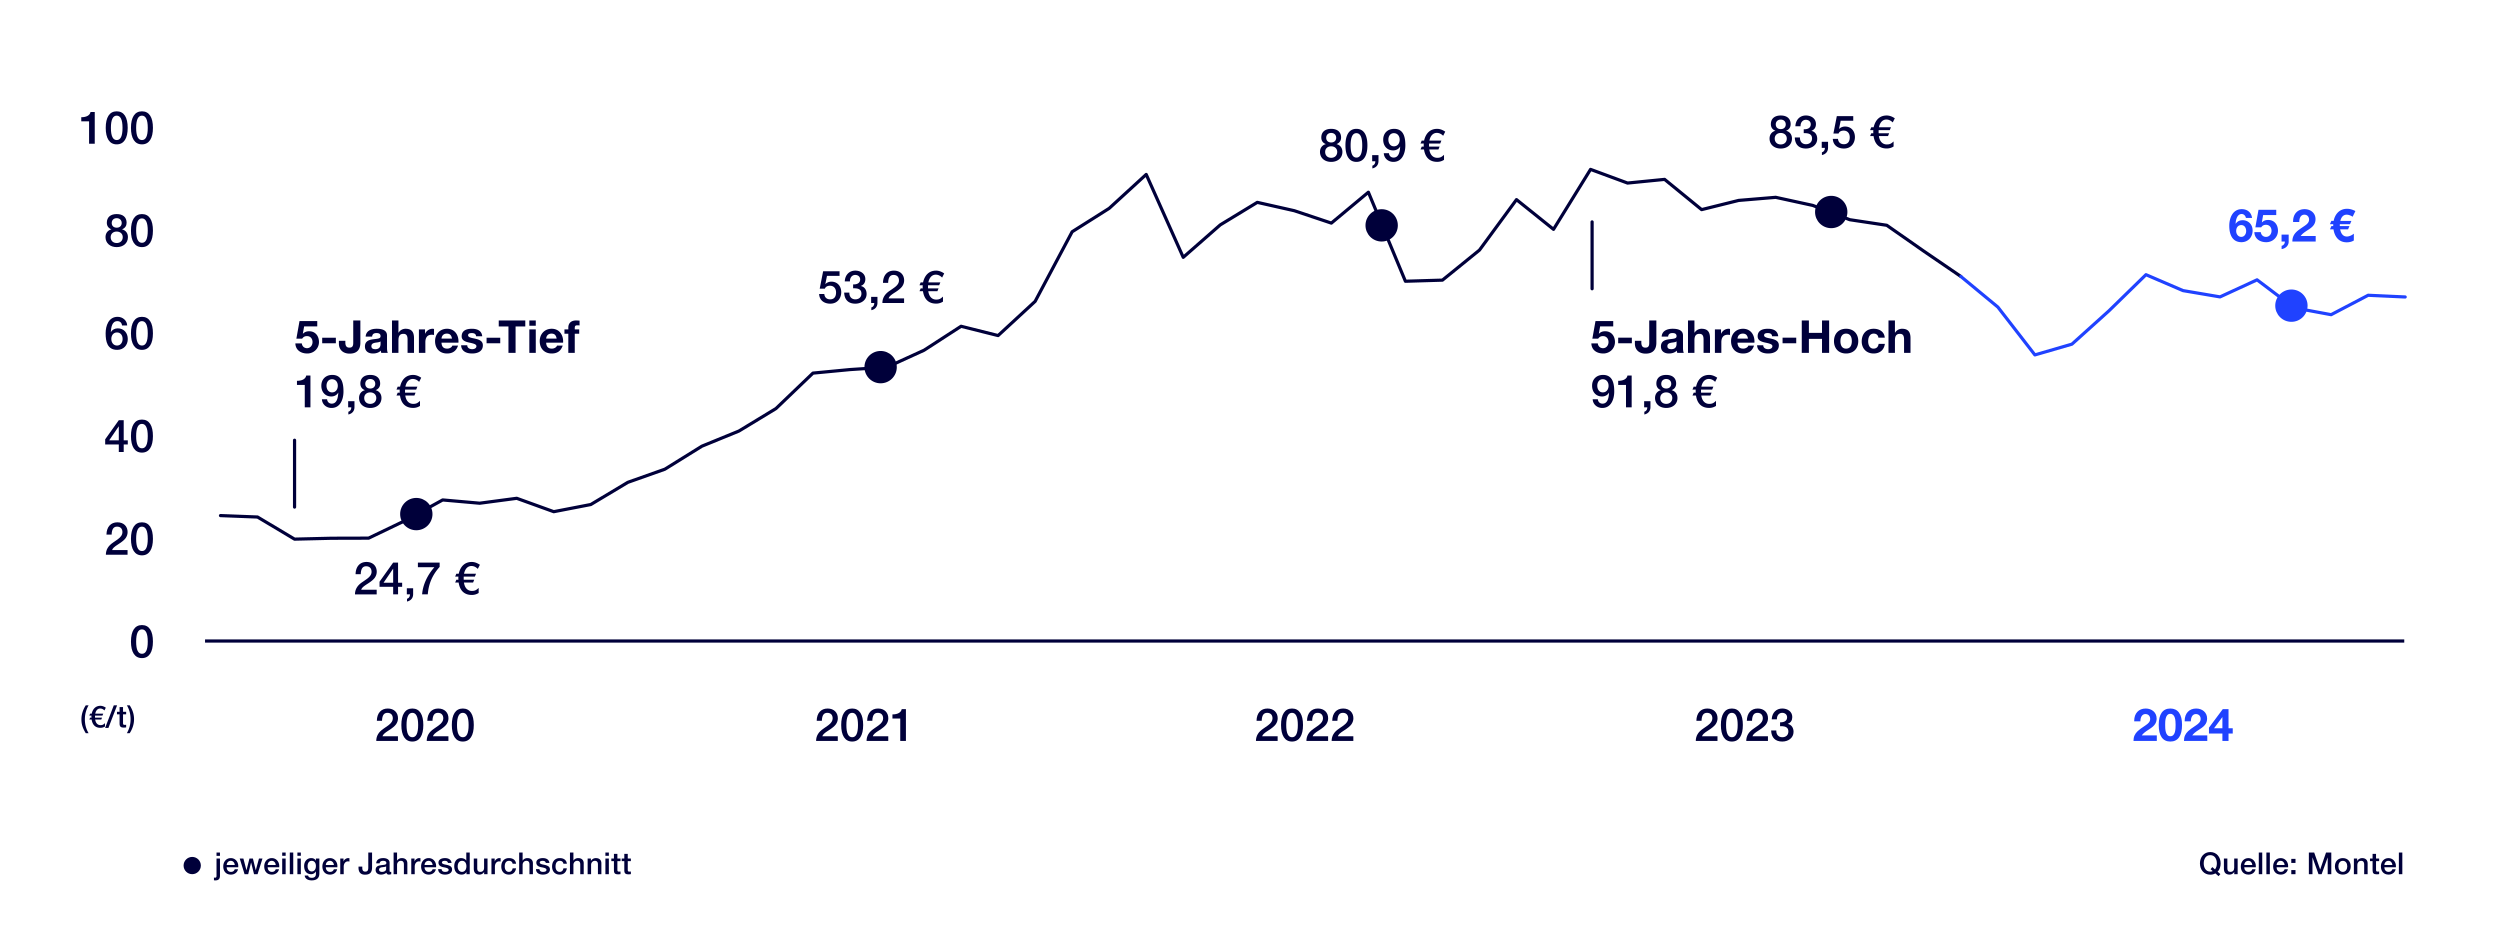 <svg xmlns="http://www.w3.org/2000/svg" width="780" height="290" viewBox="0 0 780 290"><path fill="none" stroke="#00003a" d="M750.128 199.997H63.971"/><circle cx="59.973" cy="270.05" r="2.693" fill="#00003a"/><g fill="none" stroke-linecap="round" stroke-linejoin="round"><path stroke="#00003a" d="M496.733 69.232v20.859M91.902 137.353v20.859M80.349 161.31l-11.553-.447M91.902 168.212l-11.553-6.902M103.455 167.934l-11.553.278M115.007 167.901l-11.552.033M126.56 162.353l-11.553 5.548M138.113 155.983l-11.553 6.37M149.666 157.002l-11.553-1.019M161.219 155.471l-11.553 1.531M172.772 159.645l-11.553-4.174M184.325 157.411l-11.553 2.234M195.877 150.491l-11.552 6.92M207.43 146.393l-11.553 4.098M218.983 139.216l-11.553 7.177M230.536 134.487l-11.553 4.729M242.089 127.478l-11.553 7.009M253.642 116.41l-11.553 11.068M265.194 115.308l-11.552 1.102M276.747 114.547l-11.553.761M288.3 109.277l-11.553 5.27M299.853 101.799l-11.553 7.478M311.406 104.697l-11.553-2.898M322.959 94.028l-11.553 10.669M334.512 72.307l-11.553 21.721M346.064 65.007l-11.552 7.3M357.617 54.425l-11.553 10.582M369.17 80.285l-11.553-25.86M380.723 70.162L369.17 80.285M392.276 63.136l-11.553 7.026M403.829 65.743l-11.553-2.607M415.381 69.607l-11.552-3.864M426.934 59.973l-11.553 9.634M438.487 87.748l-11.553-27.775M450.04 87.401l-11.553.347M461.593 78.029l-11.553 9.372M473.146 62.282l-11.553 15.747M484.699 71.551l-11.553-9.269M496.251 52.85l-11.552 18.701M507.804 57.114l-11.553-4.264M519.357 55.968l-11.553 1.146M530.91 65.403l-11.553-9.435M542.463 62.53l-11.553 2.873M554.016 61.566l-11.553.964M565.568 64.086l-11.552-2.52M577.121 68.549l-11.553-4.463M588.674 70.289l-11.553-1.74M600.227 78.358l-11.553-8.069M611.78 86.255l-11.553-7.897"/><path stroke="#2042ff" d="M623.333 95.81l-11.553-9.555M634.885 110.73l-11.552-14.92M646.438 107.376l-11.553 3.354M657.991 96.979l-11.553 10.397M669.544 85.701l-11.553 11.278M681.097 90.67l-11.553-4.969M692.65 92.63l-11.553-1.96M704.203 87.306L692.65 92.63M715.755 96.038l-11.552-8.732M727.308 98.179l-11.553-2.141M738.861 92.123l-11.553 6.056M750.414 92.656l-11.553-.533"/></g><g><g fill="#00003a"><path d="M39.813 166.008c0 .68-.212 1.303-.609 1.883-.41.566-1.161 1.189-2.237 1.869-1.416.892-1.826 1.33-1.996 1.869h4.828v1.444H33.03c0-1.53.723-2.775 2.266-3.81.51-.34 1.02-.693 1.5-1.046.964-.71 1.403-1.416 1.403-2.167 0-1.105-.623-1.741-1.67-1.741-1.092 0-1.643.75-1.7 2.477h-1.614c.042-2.407 1.36-3.823 3.412-3.823 1.969 0 3.186 1.274 3.186 3.045zM47.715 168.117c0 3.257-1.176 5.154-3.427 5.154-2.252 0-3.427-1.882-3.427-5.154 0-3.257 1.161-5.154 3.427-5.154 2.28 0 3.427 1.883 3.427 5.154zm-3.427 3.809c1.203 0 1.813-1.203 1.813-3.809 0-2.592-.638-3.808-1.828-3.808s-1.797 1.288-1.797 3.808c0 2.592.623 3.809 1.812 3.809z"/></g><g fill="#00003a"><path d="M38.596 137.39h1.274v1.276h-1.274v2.35h-1.53v-2.35h-4.248v-1.6l4.248-5.963h1.53v6.288zm-4.532 0h3.002v-4.36h-.028l-2.974 4.36zM47.715 136.06c0 3.256-1.176 5.155-3.427 5.155-2.252 0-3.427-1.884-3.427-5.154 0-3.258 1.161-5.155 3.427-5.155 2.28 0 3.427 1.883 3.427 5.155zm-3.427 3.81c1.203 0 1.813-1.204 1.813-3.81 0-2.591-.638-3.81-1.828-3.81s-1.797 1.289-1.797 3.81c0 2.591.623 3.81 1.812 3.81z"/></g><g fill="#00003a"><path d="M39.686 101.553H38.07c-.07-.822-.608-1.36-1.444-1.36-1.756 0-1.954 2.096-2.053 3.399l.029.028c.438-.778 1.26-1.175 2.137-1.175 1.94 0 3.13 1.458 3.13 3.327 0 1.97-1.36 3.385-3.3 3.385-3.087 0-3.61-2.605-3.61-5.169 0-2.35.935-5.14 3.738-5.14 1.558 0 2.93 1.119 2.988 2.705zm-3.172 6.258c1.16 0 1.742-1.019 1.742-2.067 0-1.076-.595-2.024-1.756-2.024-1.147 0-1.77.963-1.77 2.024 0 1.076.623 2.067 1.784 2.067zM47.715 104.003c0 3.257-1.176 5.154-3.427 5.154-2.252 0-3.427-1.884-3.427-5.154 0-3.257 1.161-5.154 3.427-5.154 2.28 0 3.427 1.882 3.427 5.154zm-3.427 3.808c1.203 0 1.813-1.203 1.813-3.808 0-2.592-.638-3.81-1.828-3.81s-1.797 1.29-1.797 3.81c0 2.59.623 3.808 1.812 3.808z"/></g><g fill="#00003a"><path d="M39.502 69.496c0 .935-.453 1.671-1.402 2.04v.027c1.132.298 1.812 1.19 1.812 2.421 0 1.912-1.486 3.116-3.497 3.116-2.054 0-3.498-1.247-3.498-3.116 0-1.203.68-2.123 1.812-2.42v-.029c-.906-.34-1.4-1.048-1.4-2.039 0-1.727 1.16-2.705 3.086-2.705s3.087.978 3.087 2.705zm-3.087 6.33c1.118 0 1.883-.736 1.883-1.842 0-1.047-.793-1.74-1.898-1.74-1.076 0-1.869.679-1.869 1.74 0 1.106.737 1.842 1.884 1.842zm0-4.787c.991 0 1.558-.623 1.558-1.458 0-.92-.652-1.515-1.573-1.515-.878 0-1.543.58-1.543 1.515 0 .892.609 1.458 1.558 1.458zM47.715 71.945c0 3.258-1.176 5.155-3.427 5.155-2.252 0-3.427-1.883-3.427-5.155 0-3.256 1.161-5.154 3.427-5.154 2.28 0 3.427 1.884 3.427 5.154zm-3.427 3.81c1.203 0 1.813-1.204 1.813-3.81 0-2.59-.638-3.808-1.828-3.808s-1.797 1.289-1.797 3.808c0 2.592.623 3.81 1.812 3.81z"/></g><g fill="#00003a"><path d="M29.562 44.846h-1.77V37.85h-2.436v-1.274c1.671 0 2.705-.623 2.89-1.642h1.316v9.912zM39.842 39.889c0 3.257-1.175 5.154-3.427 5.154-2.25 0-3.427-1.883-3.427-5.154 0-3.256 1.161-5.155 3.427-5.155 2.28 0 3.427 1.884 3.427 5.155zm-3.427 3.81c1.204 0 1.813-1.205 1.813-3.81 0-2.591-.637-3.809-1.827-3.809s-1.798 1.29-1.798 3.809c0 2.591.623 3.81 1.812 3.81zM47.715 39.889c0 3.257-1.175 5.154-3.427 5.154-2.25 0-3.427-1.883-3.427-5.154 0-3.256 1.161-5.155 3.427-5.155 2.28 0 3.427 1.884 3.427 5.155zm-3.427 3.81c1.204 0 1.813-1.205 1.813-3.81 0-2.591-.637-3.809-1.827-3.809s-1.798 1.29-1.798 3.809c0 2.591.623 3.81 1.812 3.81z"/></g><path d="M47.715 200.175c0 3.257-1.176 5.154-3.427 5.154-2.252 0-3.427-1.884-3.427-5.154 0-3.257 1.161-5.155 3.427-5.155 2.28 0 3.427 1.883 3.427 5.155zm-3.427 3.808c1.203 0 1.813-1.203 1.813-3.808 0-2.592-.638-3.81-1.828-3.81s-1.797 1.29-1.797 3.81c0 2.59.623 3.808 1.812 3.808z" fill="#00003a"/><g fill="#00003a"><path d="M124.176 224.102c0 .68-.213 1.302-.61 1.882-.41.567-1.16 1.19-2.237 1.87-1.416.892-1.826 1.33-1.996 1.869h4.828v1.444h-6.768c0-1.53.722-2.775 2.265-3.809.51-.34 1.02-.694 1.501-1.047.963-.708 1.403-1.417 1.403-2.167 0-1.105-.624-1.742-1.671-1.742-1.091 0-1.643.75-1.7 2.478h-1.614c.042-2.407 1.36-3.823 3.412-3.823 1.969 0 3.187 1.274 3.187 3.045zM132.077 226.21c0 3.258-1.176 5.155-3.427 5.155-2.252 0-3.426-1.883-3.426-5.154 0-3.257 1.16-5.154 3.426-5.154 2.28 0 3.427 1.883 3.427 5.154zm-3.427 3.81c1.204 0 1.813-1.204 1.813-3.81 0-2.59-.638-3.808-1.827-3.808s-1.798 1.288-1.798 3.809c0 2.592.623 3.81 1.812 3.81zM139.922 224.102c0 .68-.213 1.302-.61 1.882-.41.567-1.16 1.19-2.237 1.87-1.416.892-1.826 1.33-1.996 1.869h4.828v1.444h-6.768c0-1.53.722-2.775 2.265-3.809.51-.34 1.02-.694 1.501-1.047.963-.708 1.403-1.417 1.403-2.167 0-1.105-.623-1.742-1.671-1.742-1.091 0-1.643.75-1.7 2.478h-1.614c.042-2.407 1.36-3.823 3.412-3.823 1.97 0 3.187 1.274 3.187 3.045zM147.822 226.21c0 3.258-1.175 5.155-3.426 5.155-2.251 0-3.427-1.883-3.427-5.154 0-3.257 1.16-5.154 3.427-5.154 2.28 0 3.426 1.883 3.426 5.154zm-3.426 3.81c1.204 0 1.812-1.204 1.812-3.81 0-2.59-.637-3.808-1.826-3.808s-1.799 1.288-1.799 3.809c0 2.592.623 3.81 1.813 3.81z"/></g><g fill="#00003a"><path d="M261.407 224.102c0 .68-.213 1.302-.61 1.882-.41.567-1.16 1.19-2.236 1.87-1.416.892-1.827 1.33-1.997 1.869h4.829v1.444h-6.769c0-1.53.723-2.775 2.266-3.809.51-.34 1.02-.694 1.5-1.047.964-.708 1.403-1.417 1.403-2.167 0-1.105-.623-1.742-1.67-1.742-1.092 0-1.644.75-1.7 2.478h-1.614c.042-2.407 1.359-3.823 3.412-3.823 1.968 0 3.186 1.274 3.186 3.045zM269.309 226.21c0 3.258-1.176 5.155-3.427 5.155-2.252 0-3.427-1.883-3.427-5.154 0-3.257 1.161-5.154 3.427-5.154 2.28 0 3.427 1.883 3.427 5.154zm-3.427 3.81c1.203 0 1.812-1.204 1.812-3.81 0-2.59-.637-3.808-1.827-3.808s-1.798 1.288-1.798 3.809c0 2.592.623 3.81 1.813 3.81zM277.153 224.102c0 .68-.213 1.302-.61 1.882-.41.567-1.16 1.19-2.236 1.87-1.416.892-1.827 1.33-1.996 1.869h4.828v1.444h-6.769c0-1.53.723-2.775 2.266-3.809.51-.34 1.02-.694 1.5-1.047.964-.708 1.403-1.417 1.403-2.167 0-1.105-.623-1.742-1.67-1.742-1.092 0-1.643.75-1.7 2.478h-1.614c.042-2.407 1.36-3.823 3.412-3.823 1.969 0 3.186 1.274 3.186 3.045zM282.646 231.167h-1.77v-6.995h-2.435v-1.275c1.671 0 2.705-.623 2.89-1.642h1.315v9.912z"/></g><g fill="#00003a"><path d="M398.638 224.102c0 .68-.212 1.302-.609 1.882-.41.567-1.16 1.19-2.237 1.87-1.416.892-1.827 1.33-1.997 1.869h4.829v1.444h-6.769c0-1.53.722-2.775 2.266-3.809.51-.34 1.02-.694 1.501-1.047.963-.708 1.401-1.417 1.401-2.167 0-1.105-.623-1.742-1.67-1.742-1.09 0-1.643.75-1.7 2.478h-1.614c.043-2.407 1.36-3.823 3.413-3.823 1.968 0 3.186 1.274 3.186 3.045zM406.54 226.21c0 3.258-1.176 5.155-3.428 5.155-2.25 0-3.426-1.883-3.426-5.154 0-3.257 1.16-5.154 3.426-5.154 2.28 0 3.427 1.883 3.427 5.154zm-3.428 3.81c1.204 0 1.813-1.204 1.813-3.81 0-2.59-.637-3.808-1.826-3.808s-1.8 1.288-1.8 3.809c0 2.592.624 3.81 1.813 3.81zM414.384 224.102c0 .68-.212 1.302-.609 1.882-.41.567-1.16 1.19-2.237 1.87-1.416.892-1.827 1.33-1.997 1.869h4.83v1.444h-6.77c0-1.53.722-2.775 2.266-3.809.51-.34 1.02-.694 1.501-1.047.963-.708 1.402-1.417 1.402-2.167 0-1.105-.624-1.742-1.671-1.742-1.09 0-1.643.75-1.7 2.478h-1.614c.043-2.407 1.36-3.823 3.413-3.823 1.968 0 3.186 1.274 3.186 3.045zM422.257 224.102c0 .68-.213 1.302-.61 1.882-.41.567-1.16 1.19-2.237 1.87-1.416.892-1.826 1.33-1.996 1.869h4.828v1.444h-6.768c0-1.53.722-2.775 2.265-3.809.51-.34 1.02-.694 1.501-1.047.963-.708 1.403-1.417 1.403-2.167 0-1.105-.623-1.742-1.671-1.742-1.091 0-1.643.75-1.7 2.478h-1.614c.042-2.407 1.36-3.823 3.412-3.823 1.97 0 3.187 1.274 3.187 3.045z"/></g><g fill="#00003a"><path d="M535.87 224.102c0 .68-.213 1.302-.61 1.882-.41.567-1.16 1.19-2.237 1.87-1.416.892-1.826 1.33-1.996 1.869h4.828v1.444h-6.768c0-1.53.723-2.775 2.266-3.809.51-.34 1.02-.694 1.5-1.047.963-.708 1.403-1.417 1.403-2.167 0-1.105-.623-1.742-1.671-1.742-1.09 0-1.643.75-1.7 2.478h-1.614c.042-2.407 1.36-3.823 3.413-3.823 1.968 0 3.186 1.274 3.186 3.045zM543.771 226.21c0 3.258-1.175 5.155-3.426 5.155-2.252 0-3.427-1.883-3.427-5.154 0-3.257 1.161-5.154 3.427-5.154 2.279 0 3.426 1.883 3.426 5.154zm-3.426 3.81c1.203 0 1.812-1.204 1.812-3.81 0-2.59-.637-3.808-1.827-3.808s-1.798 1.288-1.798 3.809c0 2.592.623 3.81 1.813 3.81zM551.616 224.102c0 .68-.213 1.302-.61 1.882-.41.567-1.16 1.19-2.236 1.87-1.416.892-1.827 1.33-1.997 1.869h4.829v1.444h-6.769c0-1.53.723-2.775 2.266-3.809.51-.34 1.02-.694 1.5-1.047.964-.708 1.403-1.417 1.403-2.167 0-1.105-.623-1.742-1.67-1.742-1.092 0-1.644.75-1.7 2.478h-1.614c.042-2.407 1.359-3.823 3.412-3.823 1.968 0 3.186 1.274 3.186 3.045zM559.191 223.705c0 1.048-.453 1.77-1.402 2.124v.028c1.148.255 1.799 1.204 1.799 2.478 0 1.926-1.7 3.03-3.512 3.03-2.124 0-3.398-1.16-3.483-3.455h1.614v.128c0 1.147.68 1.982 1.87 1.982 1.104 0 1.897-.68 1.897-1.77 0-1.161-.68-1.685-2.351-1.685h-.241v-1.204h.156c1.26 0 2.04-.538 2.04-1.557 0-.878-.68-1.402-1.545-1.402-.976 0-1.642.835-1.642 1.898v.127h-1.615c.1-2.081 1.445-3.37 3.286-3.37 1.628 0 3.13.934 3.13 2.648z"/></g><g fill="#2042ff"><path d="M672.87 224.158c0 .665-.156 1.218-.454 1.7-.368.58-.863 1.033-1.911 1.699-1.388.878-1.884 1.344-2.266 1.882h4.687v1.728h-7.279c0-1.316.454-2.237 1.318-3.059.538-.51 1.118-.906 2.506-1.84.779-.524 1.387-1.09 1.387-1.955 0-.891-.566-1.529-1.486-1.529-.991 0-1.558.878-1.572 2.28h-1.926v-.184c0-2.294 1.388-3.823 3.597-3.823 1.827 0 3.398 1.175 3.398 3.101zM680.799 226.169c0 3.412-1.275 5.196-3.653 5.196-2.365 0-3.625-1.77-3.625-5.196 0-3.342 1.246-5.112 3.625-5.112 2.365 0 3.653 1.755 3.653 5.112zm-3.653 3.54c1.6 0 1.642-2.266 1.642-3.597 0-1.387-.127-3.398-1.656-3.398-1.6 0-1.6 2.392-1.6 3.398 0 1.232.014 3.597 1.614 3.597zM688.615 224.158c0 .665-.155 1.218-.453 1.7-.368.58-.863 1.033-1.911 1.699-1.388.878-1.884 1.344-2.266 1.882h4.687v1.728h-7.278c0-1.316.453-2.237 1.317-3.059.538-.51 1.118-.906 2.506-1.84.78-.524 1.387-1.09 1.387-1.955 0-.891-.566-1.529-1.486-1.529-.991 0-1.557.878-1.572 2.28h-1.926v-.184c0-2.294 1.388-3.823 3.597-3.823 1.827 0 3.398 1.175 3.398 3.101zM695.299 227.217h1.316v1.656H695.3v2.294h-1.912v-2.294h-4.192v-1.84l4.305-5.778h1.799v5.962zm-4.518 0h2.606v-3.442h-.042l-2.564 3.442z"/></g><g fill="#00003a"><path d="M692.842 269.372c0 .898-.275 1.955-.954 2.588l.869.756-.576.641-.983-.859c-.472.283-1.039.406-1.587.406-2.021 0-3.23-1.605-3.23-3.532s1.228-3.532 3.23-3.532c2.003 0 3.23 1.624 3.23 3.532zm-3.23 2.57c.264 0 .519-.048.755-.162l-.68-.594.567-.652.812.708h.019c.425-.52.576-1.209.576-1.87 0-1.284-.604-2.57-2.06-2.57-1.454 0-2.04 1.295-2.04 2.57 0 1.294.615 2.57 2.05 2.57zM694.935 270.893c0 .727.273 1.133.934 1.133.803 0 1.2-.482 1.2-1.294v-2.872h1.077v4.884h-1.058v-.68h-.019c-.284.5-.84.812-1.398.812-1.247 0-1.814-.633-1.814-1.87v-3.146h1.078v3.033zM703.82 270.213c0 .122-.01.245-.02.368h-3.589c0 .803.463 1.445 1.313 1.445.595 0 .992-.246 1.19-.812h1.02c-.216 1.048-1.142 1.662-2.21 1.662-1.54 0-2.39-1.076-2.39-2.56 0-1.407.907-2.588 2.362-2.588 1.379 0 2.323 1.134 2.323 2.485zm-1.096-.341c-.057-.68-.501-1.294-1.238-1.294-.756 0-1.237.576-1.275 1.294h2.513zM705.818 272.744h-1.076V266h1.076v6.744zM708.188 272.744h-1.077V266h1.077v6.744zM713.901 270.213c0 .122-.01.245-.02.368h-3.588c0 .803.463 1.445 1.312 1.445.596 0 .993-.246 1.19-.812h1.02c-.216 1.048-1.142 1.662-2.21 1.662-1.539 0-2.39-1.076-2.39-2.56 0-1.407.908-2.588 2.362-2.588 1.38 0 2.324 1.134 2.324 2.485zm-1.095-.341c-.057-.68-.501-1.294-1.238-1.294-.755 0-1.237.576-1.275 1.294h2.513zM716.193 269.24h-1.312v-1.275h1.312v1.274zm0 3.504h-1.312v-1.275h1.312v1.275zM723.889 271.28h.018l1.814-5.28h1.643v6.744h-1.124v-5.204h-.018l-1.87 5.204h-.974l-1.87-5.204h-.019v5.204h-1.124V266h1.662l1.862 5.28zM733.423 270.298c0 1.52-.935 2.578-2.465 2.578s-2.466-1.048-2.466-2.578c0-1.492.936-2.57 2.466-2.57s2.465 1.078 2.465 2.57zm-2.465 1.728c.954 0 1.389-.879 1.389-1.728 0-.87-.426-1.72-1.399-1.72-.934 0-1.379.86-1.379 1.72 0 .84.435 1.728 1.389 1.728zM738.7 269.353v3.391h-1.077v-3.05c0-.625-.217-1.116-.954-1.116-.756 0-1.18.624-1.18 1.257v2.91h-1.077v-4.885h1.02v.718l.018.02c.35-.568.907-.87 1.53-.87 1.124 0 1.72.643 1.72 1.625zM741.322 267.86h.973v.803h-.973v2.664c0 .51.123.614.538.614.199 0 .398-.02.435-.038v.831c-.425.047-.548.057-.7.057-1.029 0-1.35-.33-1.35-1.313v-2.815h-.811v-.803h.811v-1.464h1.077v1.464zM747.526 270.213c0 .122-.01.245-.02.368h-3.588c0 .803.463 1.445 1.312 1.445.596 0 .993-.246 1.19-.812h1.02c-.216 1.048-1.142 1.662-2.21 1.662-1.539 0-2.39-1.076-2.39-2.56 0-1.407.908-2.588 2.362-2.588 1.38 0 2.324 1.134 2.324 2.485zm-1.095-.341c-.057-.68-.501-1.294-1.238-1.294-.755 0-1.237.576-1.275 1.294h2.513zM749.525 272.744h-1.076V266h1.076v6.744z"/></g><g fill="#00003a"><path d="M68.63 273.197c0 1.001-.444 1.483-1.407 1.483-.18 0-.303 0-.473-.037v-.851c.151.028.273.038.368.038.303 0 .435-.123.435-.661v-5.309h1.077v5.337zm0-6.177h-1.077V266h1.077v1.02zM74.343 270.213c0 .122-.01.245-.019.368h-3.59c0 .803.463 1.445 1.314 1.445.595 0 .991-.246 1.19-.812h1.02c-.217 1.048-1.143 1.662-2.21 1.662-1.54 0-2.39-1.076-2.39-2.56 0-1.407.906-2.588 2.362-2.588 1.378 0 2.323 1.134 2.323 2.485zm-1.096-.341c-.057-.68-.5-1.294-1.237-1.294-.756 0-1.238.576-1.276 1.294h2.513zM76.89 271.507h.018l.917-3.647h1.086l.878 3.647h.02l.99-3.647h1.096l-1.53 4.884h-1.104l-.907-3.627h-.019l-.897 3.627h-1.134l-1.511-4.884h1.143l.954 3.647zM87.125 270.213c0 .122-.01.245-.02.368h-3.588c0 .803.462 1.445 1.312 1.445.596 0 .992-.246 1.19-.812h1.02c-.217 1.048-1.143 1.662-2.21 1.662-1.539 0-2.39-1.076-2.39-2.56 0-1.407.908-2.588 2.362-2.588 1.379 0 2.324 1.134 2.324 2.485zm-1.096-.341c-.056-.68-.5-1.294-1.237-1.294-.756 0-1.237.576-1.275 1.294h2.512zM89.124 267.02h-1.077V266h1.077v1.02zm0 5.724h-1.077v-4.884h1.077v4.884zM91.493 272.744h-1.076V266h1.076v6.744zM93.862 267.02h-1.076V266h1.076v1.02zm0 5.724h-1.076v-4.884h1.076v4.884zM98.546 268.531h.02v-.67h1.076v4.675c0 1.36-.793 2.144-2.39 2.144-1.228 0-2.106-.547-2.191-1.52h1.077c.094.472.416.717 1.17.717.841 0 1.257-.435 1.257-1.218v-.774h-.02c-.32.548-.849.86-1.463.86-1.379 0-2.191-.955-2.191-2.56 0-1.408.907-2.457 2.21-2.457.662 0 1.19.274 1.445.803zm-1.294 3.363c.812 0 1.313-.67 1.313-1.7 0-.973-.49-1.616-1.313-1.616-.813 0-1.284.69-1.284 1.7 0 .926.491 1.616 1.284 1.616zM105.268 270.213c0 .122-.01.245-.019.368h-3.59c0 .803.463 1.445 1.314 1.445.594 0 .99-.246 1.19-.812h1.02c-.217 1.048-1.143 1.662-2.21 1.662-1.54 0-2.39-1.076-2.39-2.56 0-1.407.906-2.588 2.361-2.588 1.38 0 2.324 1.134 2.324 2.485zm-1.096-.341c-.057-.68-.501-1.294-1.237-1.294-.756 0-1.238.576-1.276 1.294h2.513zM109.024 267.757v1.039a2.667 2.667 0 00-.462-.047c-.803 0-1.323.698-1.323 1.634v2.361h-1.077v-4.884h1.01v.946h.02c.15-.624.878-1.078 1.426-1.078.208 0 .245 0 .406.029zM116.085 270.628c0 1.643-.746 2.276-2.21 2.276-1.274 0-2.021-.708-2.021-2.191v-.33h1.18v.425c0 .83.331 1.133.926 1.133.67 0 .945-.34.945-1.256V266h1.18v4.628zM121.55 269.117v2.569c0 .255.058.34.294.34.056 0 .151 0 .226-.02v.747a3.21 3.21 0 01-.68.123c-.472 0-.755-.189-.83-.595-.388.387-1.096.595-1.69.595-.965 0-1.673-.528-1.673-1.426 0-.916.538-1.275 1.266-1.427.368-.075.774-.122 1.227-.18.652-.074.851-.226.851-.604 0-.425-.34-.66-1.01-.66-.662 0-1.031.283-1.078.774h-1.076c.075-1.067.85-1.625 2.219-1.625 1.18 0 1.955.558 1.955 1.39zm-2.35 2.91c.737 0 1.275-.37 1.275-.898v-.831c-.293.179-.435.179-1.181.273-.708.085-1.02.34-1.02.784 0 .407.34.671.925.671zM123.882 268.503h.018c.312-.491.86-.775 1.474-.775 1.124 0 1.719.652 1.719 1.625v3.391h-1.076v-3.022c0-.624-.19-1.144-.954-1.144-.747 0-1.181.614-1.181 1.257v2.91h-1.077V266h1.077v2.503zM131.18 267.757v1.039a2.667 2.667 0 00-.463-.047c-.803 0-1.322.698-1.322 1.634v2.361h-1.078v-4.884h1.011v.946h.019c.151-.624.879-1.078 1.426-1.078.208 0 .246 0 .407.029zM136.07 270.213c0 .122-.01.245-.02.368h-3.588c0 .803.463 1.445 1.312 1.445.596 0 .993-.246 1.19-.812h1.02c-.216 1.048-1.142 1.662-2.21 1.662-1.539 0-2.39-1.076-2.39-2.56 0-1.407.908-2.588 2.362-2.588 1.379 0 2.324 1.134 2.324 2.485zm-1.095-.341c-.057-.68-.501-1.294-1.238-1.294-.756 0-1.237.576-1.275 1.294h2.513zM140.884 269.23h-1.124c-.085-.444-.405-.652-.991-.652-.53 0-.888.18-.888.501 0 .34.293.53 1.237.708 1.502.275 1.927.747 1.927 1.502 0 1.02-.936 1.587-2.182 1.587-1.285 0-2.134-.576-2.163-1.7h1.076c.067.576.435.85 1.106.85.661 0 1.086-.19 1.086-.614 0-.34-.217-.595-1.577-.831-.813-.142-1.587-.5-1.587-1.455 0-.916.897-1.398 2.04-1.398 1.162 0 1.936.53 2.04 1.502zM146.558 272.744h-1.02v-.661h-.02c-.291.538-.85.793-1.51.793-1.399 0-2.286-.991-2.286-2.606s.907-2.542 2.116-2.542c.698 0 1.332.293 1.624.765h.02V266h1.076v6.744zm-2.409-.718c.86 0 1.37-.756 1.37-1.728 0-1.059-.5-1.72-1.36-1.72-.86 0-1.36.737-1.36 1.776 0 .945.51 1.672 1.35 1.672zM148.897 270.893c0 .727.274 1.133.935 1.133.803 0 1.2-.482 1.2-1.294v-2.872h1.076v4.884h-1.057v-.68h-.019c-.284.5-.84.812-1.398.812-1.247 0-1.814-.633-1.814-1.87v-3.146h1.077v3.033zM156.195 267.757v1.039a2.667 2.667 0 00-.463-.047c-.802 0-1.322.698-1.322 1.634v2.361h-1.077v-4.884h1.01v.946h.02c.15-.624.878-1.078 1.426-1.078.208 0 .245 0 .406.029zM161.01 269.495h-1.076c-.085-.586-.492-.917-1.115-.917-.83 0-1.341.596-1.341 1.776 0 .945.454 1.672 1.293 1.672.615 0 1.05-.378 1.163-1.115h1.077c-.208 1.285-1.002 1.965-2.24 1.965-1.425 0-2.37-.963-2.37-2.522s.87-2.626 2.409-2.626c1.265 0 2.096.652 2.2 1.767zM163.057 268.503h.02c.31-.491.859-.775 1.472-.775 1.124 0 1.72.652 1.72 1.625v3.391h-1.078v-3.022c0-.624-.188-1.144-.954-1.144-.746 0-1.18.614-1.18 1.257v2.91h-1.077V266h1.077v2.503zM171.413 269.23h-1.124c-.085-.444-.406-.652-.992-.652-.528 0-.888.18-.888.501 0 .34.293.53 1.237.708 1.502.275 1.927.747 1.927 1.502 0 1.02-.934 1.587-2.181 1.587-1.285 0-2.135-.576-2.163-1.7h1.077c.066.576.434.85 1.104.85.661 0 1.087-.19 1.087-.614 0-.34-.218-.595-1.577-.831-.813-.142-1.587-.5-1.587-1.455 0-.916.896-1.398 2.04-1.398 1.161 0 1.937.53 2.04 1.502zM176.86 269.495h-1.077c-.085-.586-.491-.917-1.114-.917-.831 0-1.342.596-1.342 1.776 0 .945.454 1.672 1.294 1.672.614 0 1.049-.378 1.162-1.115h1.077c-.208 1.285-1.002 1.965-2.239 1.965-1.426 0-2.37-.963-2.37-2.522s.87-2.626 2.408-2.626c1.266 0 2.097.652 2.201 1.767zM178.906 268.503h.02c.311-.491.86-.775 1.472-.775 1.124 0 1.72.652 1.72 1.625v3.391h-1.077v-3.022c0-.624-.188-1.144-.954-1.144-.746 0-1.18.614-1.18 1.257v2.91h-1.077V266h1.076v2.503zM187.63 269.353v3.391h-1.075v-3.05c0-.625-.218-1.116-.954-1.116-.756 0-1.181.624-1.181 1.257v2.91h-1.077v-4.885h1.02v.718l.019.02c.35-.568.906-.87 1.53-.87 1.124 0 1.719.643 1.719 1.625zM189.96 267.02h-1.076V266h1.077v1.02zm0 5.724h-1.076v-4.884h1.077v4.884zM192.623 267.86h.973v.803h-.973v2.664c0 .51.122.614.538.614.198 0 .397-.02.435-.038v.831c-.426.047-.548.057-.7.057-1.029 0-1.35-.33-1.35-1.313v-2.815h-.813v-.803h.813v-1.464h1.077v1.464zM195.861 267.86h.973v.803h-.973v2.664c0 .51.122.614.538.614.199 0 .397-.02.435-.038v.831c-.426.047-.548.057-.7.057-1.029 0-1.35-.33-1.35-1.313v-2.815h-.812v-.803h.812v-1.464h1.077v1.464z"/></g><g fill="#2042ff"><path d="M702.643 68.003h-1.913c-.155-.751-.693-1.233-1.33-1.233-1.232 0-1.813 1.431-1.898 3.017l.028.028c.553-.779 1.246-1.104 2.224-1.104 1.53 0 3.058 1.133 3.058 3.228 0 2.04-1.416 3.625-3.47 3.625-2.703 0-3.808-2.152-3.808-5.126 0-2.322 1.005-5.182 3.894-5.182 1.742 0 2.988 1.02 3.215 2.747zm-3.357 5.904c.935 0 1.516-.878 1.516-1.812 0-.92-.468-1.87-1.53-1.87-.962 0-1.585.752-1.585 1.841 0 .978.623 1.841 1.6 1.841zM710.19 67.11h-4.092l-.397 2.252.028.029c.496-.497 1.077-.765 1.94-.765 1.969 0 3.059 1.53 3.059 3.37 0 1.968-1.586 3.568-3.64 3.568-2.11 0-3.667-1.147-3.724-3.143h2.011c.1.906.751 1.486 1.629 1.486 1.02 0 1.713-.878 1.713-1.91 0-.992-.595-1.856-1.728-1.856-.708 0-1.118.254-1.5.793h-1.813l.977-5.48h5.536v1.656zM714.07 75.394c0 1.09-.794 2.096-2.21 2.323v-1.02a1.29 1.29 0 001.006-1.232v-.099h-1.02v-2.18h2.223v2.209zM722.438 68.356c0 .666-.156 1.218-.453 1.7-.368.58-.864 1.034-1.912 1.699-1.387.878-1.883 1.346-2.265 1.884h4.687v1.727h-7.278c0-1.317.453-2.237 1.316-3.058.538-.51 1.12-.907 2.507-1.841.778-.525 1.388-1.091 1.388-1.954 0-.893-.567-1.53-1.488-1.53-.99 0-1.557.878-1.57 2.28h-1.927v-.184c0-2.294 1.388-3.823 3.597-3.823 1.826 0 3.399 1.175 3.399 3.1zM734.885 65.85l-.864 1.77c-.666-.425-1.289-.637-1.855-.637-.991 0-1.657.652-1.982 1.94h3.455l-.44 1.02h-3.172l-.013.594h3.015l-.438 1.02h-2.464c.297 1.487 1.005 2.237 2.096 2.237.693 0 1.43-.297 2.18-.892l-.014 2.138c-.609.368-1.345.566-2.195.566-2.45 0-3.78-1.699-4.15-4.05h-1.089l.439-1.019h.566v-.183c0-.085 0-.242.015-.412h-1.035l.44-1.02h.722c.368-1.939 1.699-3.78 4.206-3.78.806 0 1.656.24 2.577.709z"/></g><g fill="#00003a"><path d="M503.331 101.837h-4.092l-.396 2.25.028.03c.495-.496 1.076-.765 1.94-.765 1.968 0 3.058 1.529 3.058 3.37 0 1.968-1.586 3.568-3.639 3.568-2.11 0-3.668-1.146-3.724-3.144h2.01c.1.907.752 1.488 1.63 1.488 1.019 0 1.712-.878 1.712-1.912 0-.992-.594-1.855-1.727-1.855-.708 0-1.118.255-1.501.793h-1.813l.978-5.48h5.536v1.657zM509.137 107.09h-4.262v-1.728h4.262v1.728zM516.783 106.92c0 2.209-1.118 3.413-3.342 3.413-2.052 0-3.355-1.218-3.355-3.102v-.906h2.01v.496c0 1.19.44 1.643 1.289 1.643 1.104 0 1.176-.808 1.176-1.572v-6.91h2.222v6.938zM525.095 104.654v3.88c0 .581.071 1.26.255 1.558h-2.04a3.035 3.035 0 01-.141-.708c-.566.594-1.43.906-2.464.906-1.5 0-2.492-.778-2.492-2.194 0-.708.226-1.204.638-1.558.466-.396 1.146-.61 2.364-.736 1.303-.142 1.869-.255 1.869-.907 0-.835-.608-.977-1.288-.977-.836 0-1.275.34-1.346 1.104h-2.01c.084-1.6 1.402-2.449 3.455-2.449 2.138 0 3.2.722 3.2 2.081zm-3.639 4.291c1.076 0 1.628-.58 1.628-1.657v-.778c-.184.17-.538.268-1.218.353-1.033.128-1.642.355-1.642 1.148 0 .58.354.934 1.232.934zM528.663 103.791h.043a2.542 2.542 0 012.152-1.218c1.855 0 2.663.92 2.663 2.946v4.573h-2.011v-4.163c0-1.19-.355-1.77-1.29-1.77-1.23 0-1.557.807-1.557 2.096v3.837h-2.01v-10.11h2.01v3.809zM539.765 102.644v1.869a3.498 3.498 0 00-.723-.07c-1.458 0-1.982 1.004-1.982 2.35v3.299h-2.011v-7.32h1.912v1.359h.028a2.572 2.572 0 012.336-1.558c.198 0 .34.042.44.07zM547.396 106.552c0 .113-.013.368-.013.368H542.1c.056 1.26.637 1.855 1.784 1.855.764 0 1.444-.44 1.6-.949h1.77c-.538 1.657-1.671 2.464-3.427 2.464-2.322 0-3.738-1.6-3.738-3.852 0-2.209 1.53-3.865 3.738-3.865 2.309 0 3.568 1.813 3.568 3.979zm-3.638-2.464c-.978 0-1.572.595-1.657 1.557h3.271c-.198-1.104-.68-1.557-1.614-1.557zM554.803 104.91h-1.912c-.057-.709-.538-.992-1.373-.992-.78 0-1.12.241-1.12.68 0 .467.44.708 1.573.934 1.486.298 2.024.525 2.464.893.381.34.566.764.566 1.316 0 1.884-1.629 2.549-3.342 2.549-1.997 0-3.385-.85-3.441-2.577h1.912c0 .821.708 1.232 1.543 1.232.68 0 1.317-.298 1.317-.934 0-.538-.623-.793-2.209-1.12-1.699-.353-2.393-.92-2.393-1.967 0-1.558 1.133-2.35 3.186-2.35 1.983 0 3.1.82 3.229 2.335zM560.424 107.09h-4.263v-1.728h4.263v1.728zM564.374 103.861h4.093v-3.88h2.222v10.11h-2.222v-4.36h-4.093v4.36h-2.223v-10.11h2.223v3.88zM579.78 106.438c0 2.366-1.543 3.852-3.795 3.852-2.307 0-3.78-1.543-3.78-3.852 0-2.335 1.486-3.865 3.78-3.865 2.323 0 3.795 1.543 3.795 3.865zm-3.795 2.337c1.19 0 1.785-.892 1.785-2.337 0-1.189-.41-2.35-1.798-2.35-1.12 0-1.756.85-1.756 2.35 0 1.488.623 2.337 1.77 2.337zM588.035 105.349h-1.968c-.128-.836-.623-1.261-1.487-1.261-1.218 0-1.713 1.19-1.713 2.379 0 1.204.495 2.308 1.671 2.308.892 0 1.458-.51 1.6-1.487h1.94c-.27 1.926-1.572 3.002-3.526 3.002-2.28 0-3.696-1.628-3.696-3.752 0-2.337 1.416-3.965 3.739-3.965 1.869 0 3.342 1.02 3.44 2.776zM591.222 103.791h.042a2.543 2.543 0 012.152-1.218c1.855 0 2.662.92 2.662 2.946v4.573h-2.01v-4.163c0-1.19-.354-1.77-1.289-1.77-1.232 0-1.557.807-1.557 2.096v3.837h-2.011v-10.11h2.01v3.809zM503.643 122.143c0 2.35-.935 5.14-3.739 5.14-1.571 0-2.902-1.09-2.987-2.705h1.614c.07.807.623 1.36 1.445 1.36 1.74 0 1.954-2.096 2.052-3.399l-.028-.028c-.425.764-1.274 1.19-2.138 1.19-1.968 0-3.13-1.445-3.13-3.343 0-2.039 1.388-3.384 3.414-3.384 3.015 0 3.497 2.705 3.497 5.169zm-3.569.283c1.19 0 1.8-.991 1.8-2.082 0-1.09-.652-2.025-1.813-2.025-1.148 0-1.714.977-1.714 2.025s.566 2.082 1.727 2.082zM509.08 127.084h-1.77v-6.995h-2.435v-1.275c1.67 0 2.704-.623 2.889-1.642h1.316v9.912zM514.942 127.027c0 1.133-.636 2.011-1.91 2.294v-.863c.551-.156.92-.623.92-1.374h-.977v-1.911h1.967v1.854zM522.957 119.679c0 .934-.453 1.67-1.401 2.039v.028c1.132.297 1.812 1.19 1.812 2.421 0 1.912-1.487 3.115-3.498 3.115-2.053 0-3.497-1.246-3.497-3.115 0-1.203.68-2.124 1.813-2.42v-.03c-.907-.34-1.403-1.047-1.403-2.038 0-1.728 1.161-2.705 3.087-2.705s3.087.977 3.087 2.705zm-3.087 6.329c1.12 0 1.884-.737 1.884-1.841 0-1.048-.793-1.741-1.898-1.741-1.076 0-1.869.68-1.869 1.741 0 1.104.737 1.84 1.883 1.84zm0-4.786c.991 0 1.558-.623 1.558-1.458 0-.921-.652-1.516-1.572-1.516-.877 0-1.543.581-1.543 1.516 0 .891.609 1.458 1.557 1.458zM535.771 117.852l-.65 1.289c-.61-.61-1.26-.907-1.983-.907-1.161 0-2.011.892-2.308 2.408h3.738l-.368.906h-3.47c-.013.17-.013.325-.013.481 0 .156 0 .325.013.482h3.272l-.355.891h-2.845c.226 1.586 1.09 2.606 2.464 2.606.963 0 1.344-.227 2.124-.935v1.572c-.638.41-1.36.624-2.139.624-2.35 0-3.738-1.374-4.106-3.867h-1.09l.382-.891h.637a5.325 5.325 0 01-.028-.482c0-.156.014-.311.028-.481h-1.02l.369-.906h.75c.553-2.408 1.997-3.668 4.078-3.668.821 0 1.657.297 2.52.878z"/></g><g fill="#00003a"><path d="M558.684 38.738c0 .935-.454 1.671-1.402 2.04v.028c1.133.297 1.813 1.19 1.813 2.42 0 1.913-1.488 3.116-3.498 3.116-2.053 0-3.497-1.246-3.497-3.115 0-1.204.68-2.124 1.812-2.421v-.029c-.906-.34-1.402-1.048-1.402-2.039 0-1.727 1.16-2.705 3.087-2.705s3.087.978 3.087 2.705zm-3.087 6.33c1.119 0 1.883-.737 1.883-1.841 0-1.048-.793-1.742-1.897-1.742-1.076 0-1.87.68-1.87 1.742 0 1.104.737 1.84 1.884 1.84zm0-4.787c.99 0 1.557-.623 1.557-1.458 0-.92-.651-1.515-1.571-1.515-.878 0-1.544.58-1.544 1.515 0 .892.61 1.458 1.558 1.458zM566.571 38.682c0 1.047-.453 1.77-1.402 2.124v.028c1.147.255 1.799 1.203 1.799 2.477 0 1.926-1.7 3.03-3.512 3.03-2.124 0-3.398-1.16-3.483-3.454h1.614v.128c0 1.146.68 1.982 1.87 1.982 1.104 0 1.897-.68 1.897-1.77 0-1.162-.68-1.685-2.351-1.685h-.241v-1.204h.156c1.26 0 2.039-.538 2.039-1.558 0-.878-.68-1.401-1.544-1.401-.976 0-1.643.835-1.643 1.897v.127h-1.614c.1-2.08 1.445-3.37 3.285-3.37 1.63 0 3.13.935 3.13 2.649zM570.352 46.087c0 1.133-.637 2.01-1.912 2.294v-.863c.552-.157.92-.623.92-1.374h-.976v-1.912h1.968v1.855zM578.21 37.676h-3.922l-.51 2.52.029.029c.453-.496 1.175-.75 1.84-.75 1.856 0 3.087 1.344 3.087 3.313 0 1.614-.99 3.554-3.426 3.554-1.996 0-3.399-1.133-3.47-3.016h1.615c.099 1.076.778 1.671 1.826 1.671 1.204 0 1.841-.78 1.841-2.167 0-1.19-.68-2.081-1.883-2.081-.85 0-1.402.354-1.6.906h-1.615l1.063-5.424h5.126v1.445zM591.18 36.911l-.65 1.29c-.61-.61-1.26-.907-1.983-.907-1.161 0-2.01.892-2.308 2.407h3.739l-.369.906h-3.47c-.013.17-.013.326-.013.482 0 .155 0 .325.014.481h3.271l-.354.892h-2.846c.226 1.586 1.09 2.605 2.464 2.605.963 0 1.345-.226 2.124-.934v1.572c-.638.41-1.36.623-2.139.623-2.35 0-3.738-1.374-4.106-3.866h-1.09l.382-.892h.637a5.325 5.325 0 01-.028-.481c0-.156.014-.312.028-.482h-1.02l.369-.906h.75c.553-2.407 1.997-3.668 4.078-3.668.821 0 1.657.298 2.52.878z"/></g><g fill="#00003a"><path d="M418.419 42.906c0 .934-.453 1.67-1.402 2.04v.027c1.132.297 1.812 1.19 1.812 2.421 0 1.913-1.486 3.116-3.497 3.116-2.054 0-3.498-1.246-3.498-3.116 0-1.203.68-2.124 1.812-2.421v-.028c-.906-.34-1.4-1.049-1.4-2.039 0-1.728 1.16-2.705 3.086-2.705s3.087.977 3.087 2.705zm-3.087 6.33c1.118 0 1.883-.737 1.883-1.841 0-1.048-.793-1.743-1.898-1.743-1.076 0-1.869.68-1.869 1.742 0 1.105.737 1.841 1.884 1.841zm0-4.787c.991 0 1.558-.623 1.558-1.459 0-.92-.652-1.514-1.573-1.514-.878 0-1.543.58-1.543 1.514 0 .893.609 1.46 1.558 1.46zM426.632 45.355c0 3.257-1.176 5.155-3.427 5.155-2.252 0-3.427-1.883-3.427-5.155 0-3.256 1.161-5.154 3.427-5.154 2.28 0 3.427 1.883 3.427 5.154zm-3.427 3.809c1.203 0 1.813-1.203 1.813-3.809 0-2.591-.638-3.808-1.828-3.808s-1.797 1.288-1.797 3.808c0 2.592.623 3.809 1.812 3.809zM430.087 50.255c0 1.133-.638 2.01-1.912 2.294v-.863c.553-.157.92-.624.92-1.375h-.977v-1.91h1.969v1.854zM438.47 45.37c0 2.35-.935 5.14-3.739 5.14-1.572 0-2.903-1.09-2.988-2.705h1.614c.072.807.623 1.359 1.445 1.359 1.742 0 1.954-2.096 2.053-3.398l-.028-.028c-.425.764-1.274 1.19-2.139 1.19-1.967 0-3.128-1.446-3.128-3.342 0-2.04 1.387-3.385 3.412-3.385 3.016 0 3.498 2.705 3.498 5.168zm-3.569.282c1.19 0 1.798-.99 1.798-2.08s-.651-2.025-1.812-2.025c-1.147 0-1.713.976-1.713 2.024s.566 2.081 1.727 2.081zM450.916 41.08l-.651 1.287c-.61-.608-1.261-.906-1.983-.906-1.16 0-2.01.892-2.308 2.408h3.738l-.368.906h-3.469c-.015.17-.015.326-.015.48 0 .157 0 .327.015.483h3.27l-.353.892h-2.847c.227 1.586 1.091 2.605 2.464 2.605.963 0 1.346-.226 2.124-.934v1.572c-.637.41-1.36.623-2.137.623-2.351 0-3.739-1.374-4.107-3.866h-1.09l.382-.892h.637a5.707 5.707 0 01-.029-.482c0-.155.015-.31.029-.48h-1.02l.368-.907h.751c.552-2.408 1.996-3.668 4.079-3.668.82 0 1.656.297 2.52.878z"/></g><g fill="#00003a"><path d="M261.94 86.078h-3.922l-.51 2.52.03.029c.452-.496 1.174-.751 1.839-.751 1.855 0 3.088 1.346 3.088 3.313 0 1.615-.992 3.555-3.428 3.555-1.996 0-3.398-1.133-3.469-3.016h1.615c.098 1.076.778 1.67 1.827 1.67 1.203 0 1.84-.778 1.84-2.166 0-1.19-.68-2.082-1.883-2.082-.85 0-1.403.355-1.6.907h-1.615l1.062-5.423h5.126v1.444zM269.983 87.083c0 1.048-.453 1.77-1.401 2.124v.028c1.147.255 1.798 1.204 1.798 2.479 0 1.926-1.7 3.03-3.512 3.03-2.124 0-3.398-1.161-3.483-3.455h1.614v.127c0 1.147.68 1.982 1.87 1.982 1.104 0 1.897-.68 1.897-1.77 0-1.16-.68-1.685-2.351-1.685h-.241V88.74h.156c1.26 0 2.04-.538 2.04-1.557 0-.878-.68-1.403-1.544-1.403-.977 0-1.642.836-1.642 1.898v.128h-1.616c.1-2.082 1.446-3.37 3.286-3.37 1.628 0 3.13.934 3.13 2.647zM273.764 94.49c0 1.132-.637 2.01-1.911 2.293v-.864c.551-.155.92-.623.92-1.373h-.977v-1.912h1.968v1.855zM282.09 87.48c0 .68-.212 1.302-.609 1.883-.41.567-1.16 1.19-2.237 1.87-1.416.891-1.826 1.33-1.996 1.869h4.828v1.444h-6.768c0-1.53.721-2.776 2.265-3.81.51-.34 1.02-.693 1.501-1.048.963-.708 1.403-1.416 1.403-2.166 0-1.104-.623-1.742-1.672-1.742-1.09 0-1.643.751-1.7 2.479h-1.613c.042-2.407 1.36-3.823 3.412-3.823 1.969 0 3.186 1.274 3.186 3.043zM294.594 85.313l-.653 1.289c-.608-.609-1.26-.907-1.982-.907-1.16 0-2.01.893-2.308 2.408h3.739l-.369.906h-3.468c-.015.17-.015.326-.015.481 0 .156 0 .326.015.482h3.27l-.354.892h-2.846c.227 1.586 1.09 2.606 2.464 2.606.963 0 1.345-.227 2.124-.935v1.571a3.887 3.887 0 01-2.139.623c-2.35 0-3.738-1.373-4.105-3.865h-1.091l.382-.892h.638a5.283 5.283 0 01-.029-.482c0-.155.014-.311.029-.481h-1.02l.368-.906h.75c.553-2.408 1.997-3.667 4.078-3.667.823 0 1.658.296 2.522.877z"/></g><g fill="#00003a"><path d="M117.541 178.376c0 .68-.213 1.303-.61 1.883-.41.566-1.16 1.19-2.237 1.869-1.416.892-1.826 1.33-1.996 1.869h4.828v1.444h-6.768c0-1.529.722-2.775 2.265-3.808.51-.34 1.02-.695 1.501-1.048.963-.708 1.403-1.416 1.403-2.167 0-1.105-.623-1.741-1.671-1.741-1.091 0-1.643.75-1.7 2.477h-1.614c.042-2.407 1.36-3.823 3.412-3.823 1.97 0 3.187 1.274 3.187 3.045zM124.196 181.816h1.275v1.275h-1.275v2.35h-1.529v-2.35h-4.248v-1.6l4.248-5.962h1.53v6.287zm-4.531 0h3.002v-4.36h-.028l-2.974 4.36zM128.897 185.385c0 1.133-.637 2.01-1.912 2.294v-.864c.553-.156.921-.623.921-1.374h-.977v-1.91h1.968v1.854zM137.167 176.875c-2.224 2.478-3.441 5.21-3.696 8.553v.013h-1.77c.227-3.002 1.656-6.017 3.823-8.467h-5.14v-1.445h6.783v1.346zM149.727 176.209l-.652 1.289c-.61-.61-1.26-.906-1.982-.906-1.161 0-2.011.891-2.309 2.407h3.738l-.368.906h-3.468c-.015.17-.015.325-.015.482 0 .155 0 .325.015.481h3.27l-.353.892h-2.847c.226 1.586 1.09 2.605 2.464 2.605.963 0 1.345-.226 2.124-.934v1.572c-.637.41-1.36.623-2.138.623-2.35 0-3.738-1.374-4.106-3.866h-1.091l.383-.892h.636a5.708 5.708 0 01-.028-.481c0-.157.015-.312.028-.482h-1.02l.369-.906h.75c.553-2.407 1.997-3.668 4.079-3.668.821 0 1.656.298 2.52.878z"/></g><g fill="#00003a"><path d="M98.982 101.837H94.89l-.397 2.25.028.03c.497-.496 1.077-.765 1.94-.765 1.969 0 3.059 1.529 3.059 3.37 0 1.968-1.586 3.569-3.64 3.569-2.109 0-3.667-1.147-3.724-3.145h2.012c.099.907.75 1.488 1.628 1.488 1.02 0 1.714-.878 1.714-1.911 0-.993-.596-1.856-1.729-1.856-.707 0-1.118.255-1.5.793H92.47l.976-5.48h5.537v1.657zM104.787 107.09h-4.262v-1.727h4.262v1.727zM112.434 106.92c0 2.209-1.119 3.413-3.342 3.413-2.053 0-3.356-1.218-3.356-3.1v-.907h2.011v.495c0 1.19.439 1.643 1.288 1.643 1.106 0 1.176-.808 1.176-1.571v-6.91h2.223v6.937zM120.746 104.654v3.881c0 .58.07 1.26.254 1.557h-2.04a2.986 2.986 0 01-.14-.707c-.566.593-1.43.906-2.465.906-1.5 0-2.492-.78-2.492-2.195 0-.708.227-1.203.638-1.558.468-.396 1.147-.608 2.364-.736 1.303-.142 1.87-.255 1.87-.907 0-.834-.609-.977-1.289-.977-.835 0-1.274.34-1.344 1.105h-2.012c.086-1.6 1.402-2.45 3.455-2.45 2.139 0 3.201.722 3.201 2.081zm-3.64 4.291c1.077 0 1.628-.58 1.628-1.656v-.78c-.183.17-.537.27-1.216.354-1.035.128-1.643.355-1.643 1.148 0 .58.354.934 1.231.934zM124.314 103.791h.042a2.544 2.544 0 012.153-1.218c1.854 0 2.662.921 2.662 2.946v4.573h-2.01v-4.162c0-1.19-.354-1.77-1.29-1.77-1.231 0-1.557.807-1.557 2.095v3.837h-2.011v-10.11h2.011v3.809zM135.415 102.644v1.87a3.416 3.416 0 00-.722-.072c-1.459 0-1.982 1.005-1.982 2.35v3.3h-2.012v-7.32h1.912v1.359h.029a2.574 2.574 0 012.337-1.558c.197 0 .34.042.438.072zM143.047 106.553c0 .113-.014.367-.014.367h-5.281c.057 1.26.637 1.855 1.783 1.855.766 0 1.445-.44 1.6-.949h1.771c-.539 1.657-1.672 2.465-3.427 2.465-2.323 0-3.739-1.6-3.739-3.852 0-2.209 1.53-3.866 3.739-3.866 2.308 0 3.568 1.813 3.568 3.98zm-3.639-2.465c-.976 0-1.572.596-1.656 1.558h3.27c-.198-1.105-.68-1.558-1.614-1.558zM150.453 104.91h-1.912c-.057-.709-.537-.992-1.373-.992-.78 0-1.12.241-1.12.68 0 .467.44.709 1.573.935 1.486.297 2.025.524 2.464.892.382.34.566.764.566 1.317 0 1.883-1.628 2.549-3.341 2.549-1.997 0-3.384-.85-3.44-2.578h1.91c0 .822.708 1.232 1.544 1.232.68 0 1.317-.297 1.317-.934 0-.538-.623-.793-2.21-1.118-1.699-.355-2.392-.921-2.392-1.97 0-1.557 1.133-2.35 3.186-2.35 1.982 0 3.101.822 3.228 2.337zM156.074 107.09h-4.262v-1.727h4.262v1.727zM163.89 101.852h-3.03v8.24h-2.223v-8.24h-3.03v-1.87h8.284v1.87zM167.161 101.639h-2.01v-1.657h2.01v1.657zm0 8.453h-2.01v-7.32h2.01v7.32zM175.7 106.553c0 .113-.014.367-.014.367h-5.282c.057 1.26.637 1.855 1.784 1.855.765 0 1.445-.44 1.6-.949h1.77c-.538 1.657-1.671 2.465-3.427 2.465-2.322 0-3.738-1.6-3.738-3.852 0-2.209 1.529-3.866 3.738-3.866 2.308 0 3.568 1.813 3.568 3.98zm-3.64-2.465c-.976 0-1.572.596-1.656 1.558h3.27c-.197-1.105-.679-1.558-1.613-1.558zM177.313 104.117h-1.204v-1.346h1.204v-.538c0-1.529 1.005-2.25 2.45-2.25.141 0 .467.013 1.062.056v1.5a7.014 7.014 0 00-.721-.042c-.582 0-.78.227-.78.85v.424h1.388v1.346h-1.388v5.975h-2.01v-5.975zM96.857 127.084h-1.77v-6.994h-2.435v-1.276c1.671 0 2.705-.623 2.889-1.642h1.316v9.912zM107.166 122.143c0 2.35-.934 5.14-3.738 5.14-1.572 0-2.903-1.09-2.988-2.705h1.615c.07.807.623 1.36 1.444 1.36 1.741 0 1.954-2.096 2.054-3.399l-.03-.028c-.423.764-1.273 1.19-2.137 1.19-1.968 0-3.13-1.445-3.13-3.343 0-2.039 1.389-3.383 3.413-3.383 3.017 0 3.497 2.704 3.497 5.168zm-3.568.283c1.19 0 1.798-.991 1.798-2.082 0-1.09-.65-2.025-1.812-2.025-1.146 0-1.713.978-1.713 2.025 0 1.049.567 2.082 1.727 2.082zM110.594 127.027c0 1.133-.638 2.012-1.912 2.295v-.864c.552-.155.92-.623.92-1.374h-.977v-1.911h1.969v1.854zM118.607 119.679c0 .934-.453 1.67-1.4 2.039v.028c1.132.297 1.812 1.19 1.812 2.422 0 1.911-1.488 3.115-3.498 3.115-2.053 0-3.498-1.246-3.498-3.115 0-1.204.68-2.125 1.813-2.422v-.028c-.906-.34-1.402-1.048-1.402-2.04 0-1.727 1.162-2.703 3.087-2.703s3.086.976 3.086 2.704zm-3.086 6.329c1.119 0 1.883-.737 1.883-1.84 0-1.049-.793-1.742-1.897-1.742-1.076 0-1.87.68-1.87 1.742 0 1.103.737 1.84 1.884 1.84zm0-4.785c.99 0 1.557-.623 1.557-1.46 0-.92-.65-1.515-1.571-1.515-.878 0-1.544.581-1.544 1.516 0 .892.61 1.459 1.558 1.459zM131.422 117.852l-.65 1.289c-.61-.61-1.261-.907-1.983-.907-1.162 0-2.012.893-2.309 2.408h3.739l-.368.906h-3.47c-.014.17-.014.325-.014.481s0 .326.014.482h3.271l-.353.891h-2.847c.227 1.586 1.091 2.606 2.464 2.606.963 0 1.346-.227 2.124-.934v1.571a3.889 3.889 0 01-2.138.624c-2.351 0-3.738-1.374-4.107-3.867h-1.09l.383-.891h.637c-.014-.156-.029-.325-.029-.482s.015-.311.029-.481h-1.02l.368-.906h.751c.552-2.408 1.996-3.667 4.078-3.667.82 0 1.657.296 2.52.877z"/></g><g fill="#00003a"><path d="M26.481 224.407c0 1.615.378 3.032 1.163 4.355h-.88c-1.019-1.662-1.359-2.853-1.359-4.355 0-1.435.444-2.937 1.36-4.353h.879c-.766 1.369-1.163 2.786-1.163 4.353zM33.017 220.8l-.435.86c-.406-.407-.84-.605-1.322-.605-.775 0-1.342.594-1.54 1.605h2.494l-.246.605h-2.314c-.01.113-.01.216-.01.32 0 .104 0 .218.01.322h2.182l-.236.595H29.7c.152 1.058.728 1.738 1.644 1.738.641 0 .897-.151 1.417-.624v1.049a2.603 2.603 0 01-1.427.415c-1.567 0-2.493-.916-2.74-2.578h-.726l.255-.595h.425a3.562 3.562 0 01-.019-.321c0-.105.009-.208.019-.321h-.68l.245-.605h.501c.368-1.605 1.331-2.446 2.72-2.446.548 0 1.105.198 1.682.586zM33.825 227.118h-1.03l2.712-7.064h1.03l-2.712 7.064zM38.386 222.074h.972v.803h-.972v2.664c0 .51.123.614.538.614.198 0 .397-.02.434-.038v.831c-.424.047-.547.057-.699.057-1.03 0-1.35-.33-1.35-1.313v-2.815h-.812v-.803h.812v-1.464h1.077v1.464zM41.822 224.407c0 1.502-.472 3.004-1.36 4.355h-.879c.794-1.417 1.162-2.825 1.162-4.345 0-1.577-.368-3.013-1.162-4.363h.879c.934 1.472 1.36 2.823 1.36 4.353z"/></g><circle cx="714.92" cy="95.367" r="5.045" fill="#2042ff"/><circle cx="571.344" cy="66.145" r="5.045" fill="#00003a"/><circle cx="431.078" cy="70.313" r="5.045" fill="#00003a"/><circle cx="274.755" cy="114.547" r="5.045" fill="#00003a"/><circle cx="129.889" cy="160.395" r="5.045" fill="#00003a"/></g></svg>